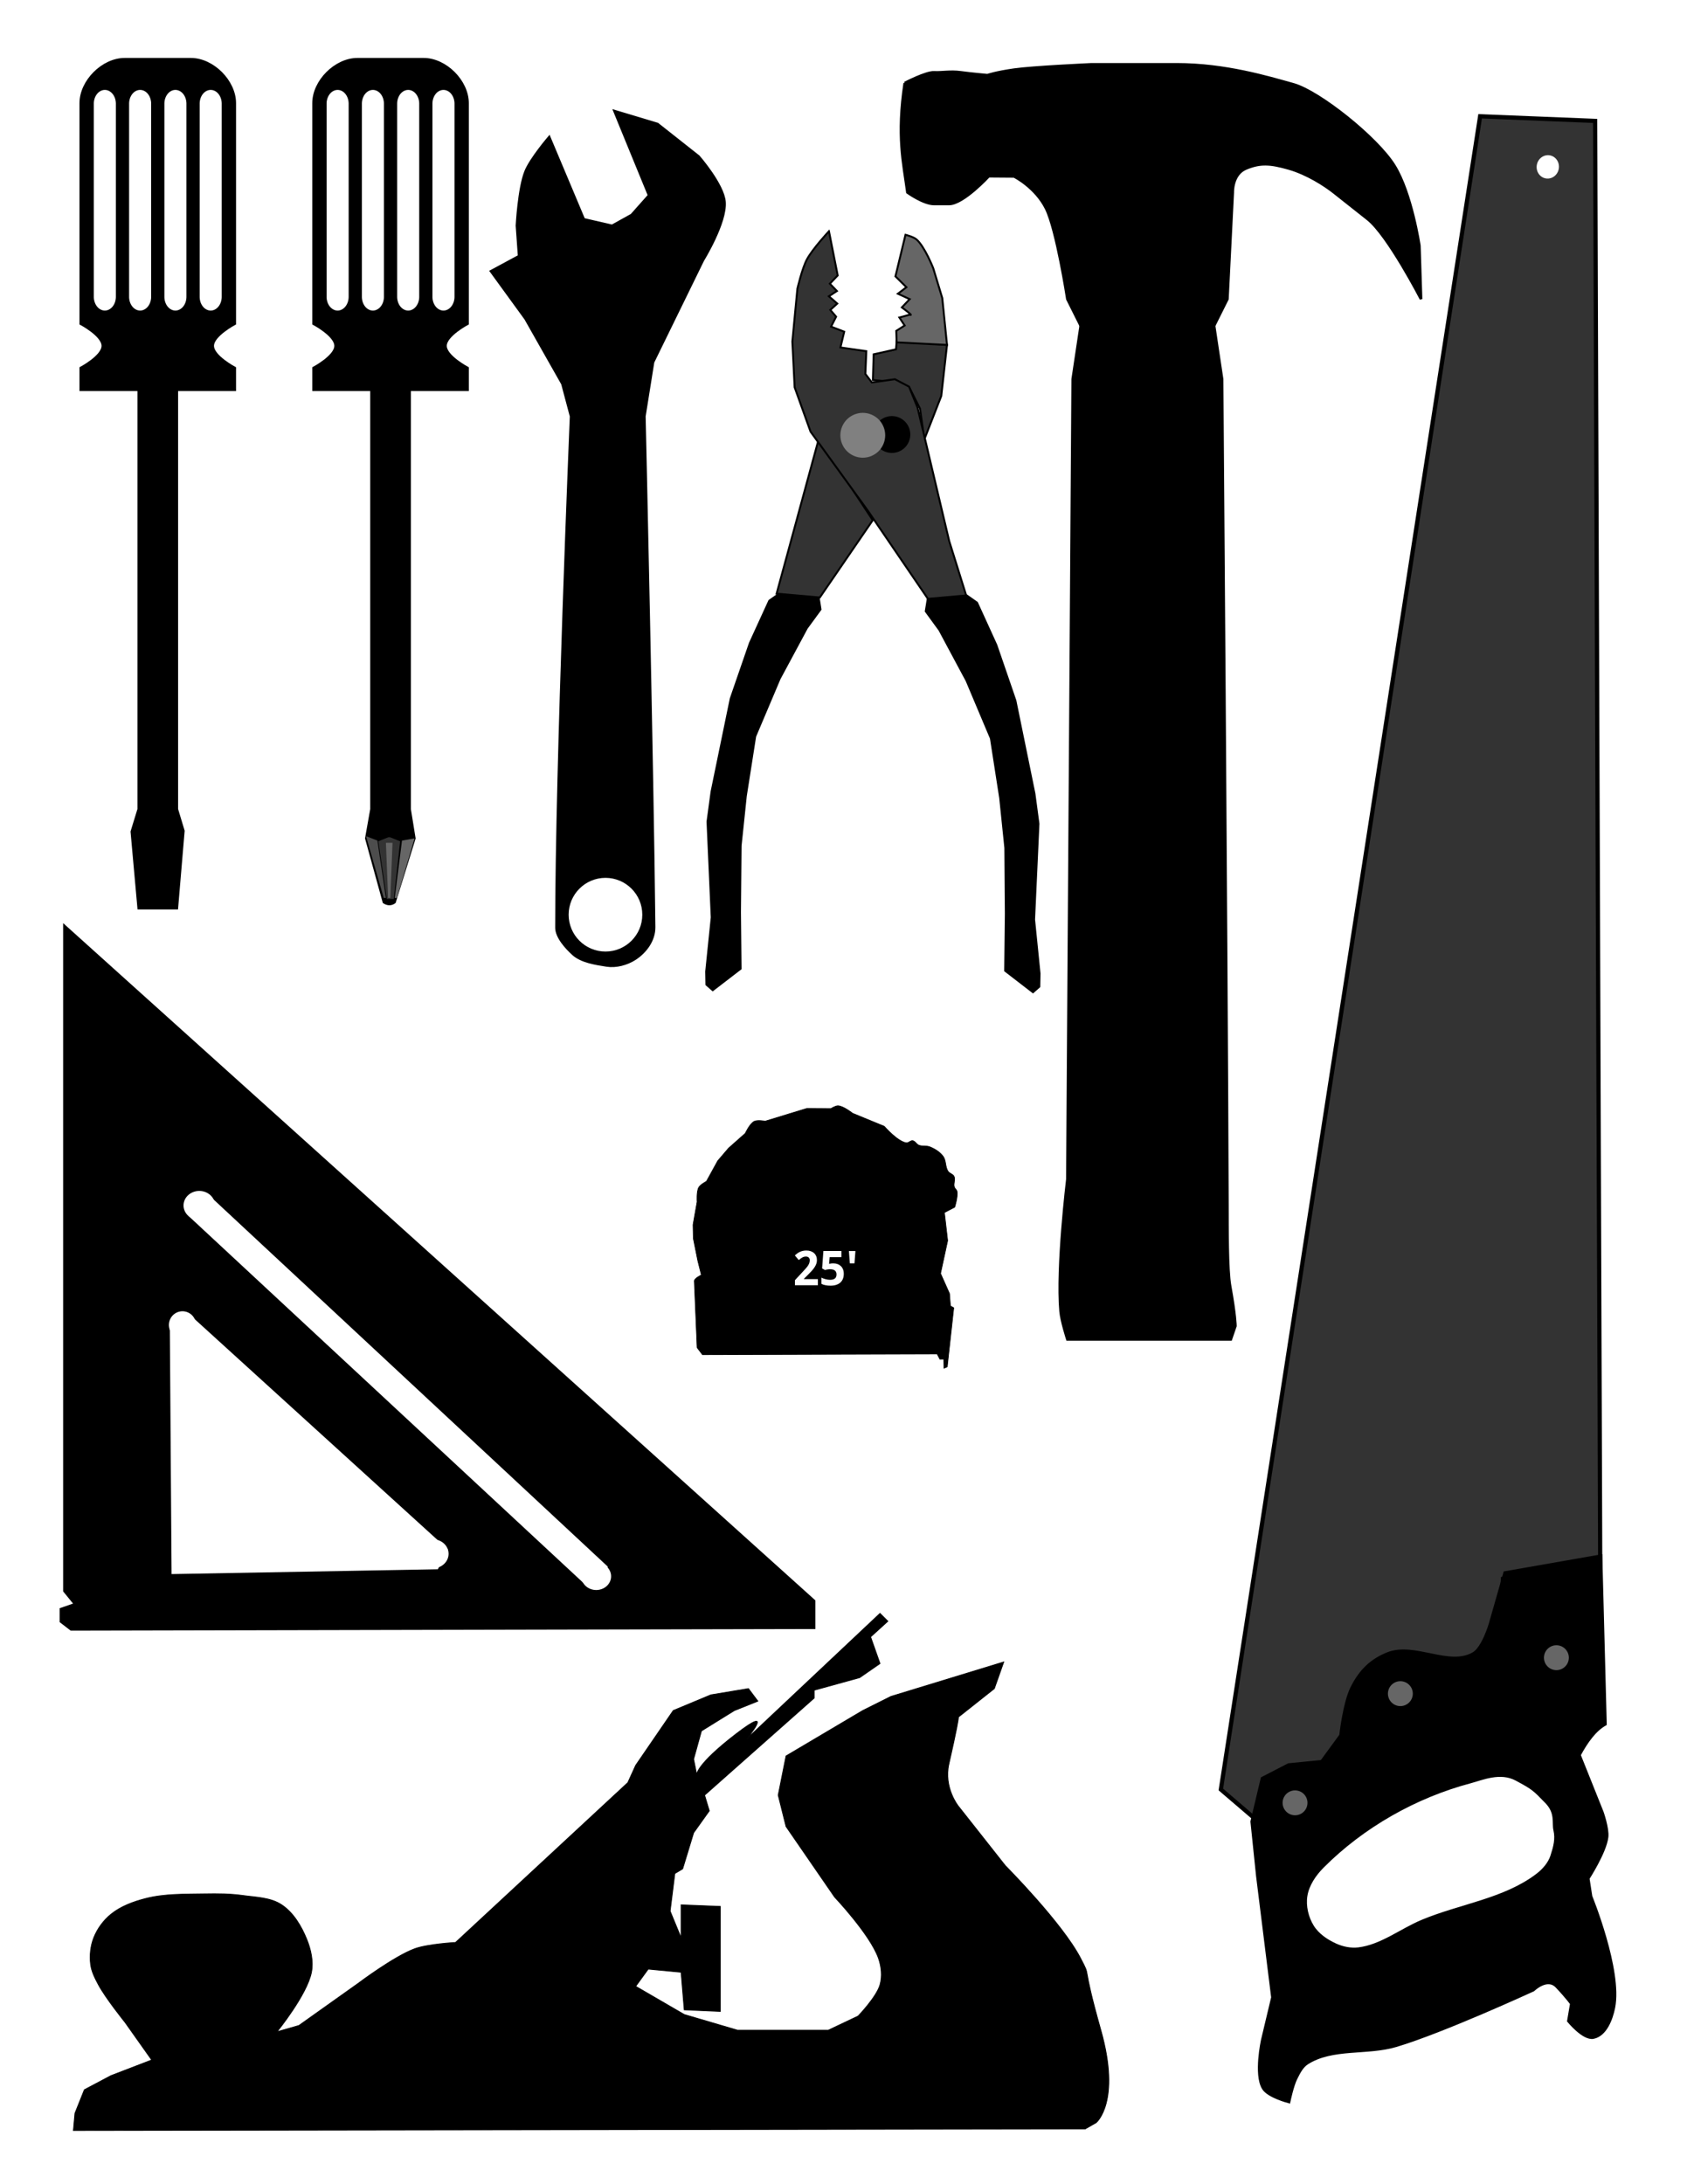 <?xml version="1.0" encoding="UTF-8"?>
<svg viewBox="0 0 765 990" xmlns="http://www.w3.org/2000/svg">
 <g transform="translate(22.792 -135.6)">
  <path d="m33.75 162.36h30c10 0 20 10 20 20v100s-10 5.286-10 10 10 10 10 10v10h-70v-10s10-5.286 10-10-10-10-10-10v-100c0-10 10-20 20-20z" stroke="#000"/>
  <path d="m40 312.36h17.5v190l2.969 9.821-2.969 35.179h-17.5l-3.125-34.821 3.125-10.179z" stroke="#000" stroke-width=".935"/>
  <g transform="matrix(1 0 0 1.25 -330.25 -26.591)" fill="#fff">
   <path d="m355 162.36a5 5 0 0 1 5 5v70a5 5 0 0 1 -5 5 5 5 0 0 1 -5 -5v-70a5 5 0 0 1 5 -5"/>
   <path d="m371 162.36a5 5 0 0 1 5 5v70a5 5 0 0 1 -5 5 5 5 0 0 1 -5 -5v-70a5 5 0 0 1 5 -5"/>
   <path d="m387 162.36a5 5 0 0 1 5 5v70a5 5 0 0 1 -5 5 5 5 0 0 1 -5 -5v-70a5 5 0 0 1 5 -5"/>
   <path d="m403 162.36a5 5 0 0 1 5 5v70a5 5 0 0 1 -5 5 5 5 0 0 1 -5 -5v-70a5 5 0 0 1 5 -5"/>
  </g>
 </g>
 <g transform="matrix(1.209 0 0 1.209 -60.013 -21.6)" stroke="#000">
  <path d="m389 49s8-4.163 11-4 6-0.54 10 0 10 1.072 10 1.072 3-1.072 10-2.072 29-2 29-2h32c18.226 0 34.181 4.833 43.778 7.509s31.368 19.993 37.857 30.491 9.366 30 9.366 30l0.634 20s-12.366-23.958-20-30l-12.634-10c-3.327-2.633-10-7-17-9s-10.743-2.178-16 0-5 9-5 9l-2 40-5 10h-50l-5-10s-4-26-8-34-12-12-12-12l-9.509-0.072s-9.517 10.403-14.91 10.403h-5.581c-4.024 0-10-4.331-10-4.331-1.505-11.205-4-21-1-41z"/>
  <path d="m455 140-3 20-2 300s-4 33-2.545 49.509c0.327 3.712 2.545 10.491 2.545 10.491h61.285l1.715-5s0-4-2-15c-1.075-5.912-0.971-22.287-1-30-0.386-101.91-2-310-2-310l-3-20z"/>
 </g>
 <g transform="translate(-6)">
  <path d="m168.1 26.759h30c10 0 20 10 20 20v100s-10 5.286-10 10 10 10 10 10v10h-70v-10s10-5.286 10-10-10-10-10-10v-100c0-10 10-20 20-20z" stroke="#000"/>
  <path d="m174.35 176.76h17.5v190l2.152 13.241-9 29c-1.667 1.217-3.333 1.073-5 0l-8-29 2.348-13.241z" stroke="#000" stroke-width=".935"/>
  <g transform="matrix(1 0 0 1.25 -195.9 -162.19)" fill="#fff">
   <path d="m355 162.36a5 5 0 0 1 5 5v70a5 5 0 0 1 -5 5 5 5 0 0 1 -5 -5v-70a5 5 0 0 1 5 -5"/>
   <path d="m371 162.36a5 5 0 0 1 5 5v70a5 5 0 0 1 -5 5 5 5 0 0 1 -5 -5v-70a5 5 0 0 1 5 -5"/>
   <path d="m387 162.36a5 5 0 0 1 5 5v70a5 5 0 0 1 -5 5 5 5 0 0 1 -5 -5v-70a5 5 0 0 1 5 -5"/>
   <path d="m403 162.36a5 5 0 0 1 5 5v70a5 5 0 0 1 -5 5 5 5 0 0 1 -5 -5v-70a5 5 0 0 1 5 -5"/>
  </g>
  <path d="m177 381 4 27h4l3-27-5-2h-1z" fill="#333" stroke="#000"/>
  <path d="m188.29 381 5.714-1-8 27h-1z" fill="#666"/>
  <path d="m177.14 381-5.143-2 8 28h1z" fill="#4d4d4d"/>
  <path d="m182 382h2l-1 25h-1l-1-25z" fill="#666"/>
 </g>
 <g transform="matrix(.319 -1.885 -1.885 -.319 1785.7 954.98)">
  <path d="m368.06 653.54 3.472-27.083-337.5-58.333-6.944 22.222-13.194-1.389-6.944 3.472-3.472 20.139-9.722 7.639-11.806-0.694-6.25 4.861-2.083 7.639-6.25 4.861-6.944 0.694 6.25 10.417z" fill="#333" stroke="#000"/>
  <path d="m36.111 568.47-7.639 21.528-12.5 1.389s-5.901 0.699-7.639 2.778c-4.37 5.226 0.1 14.339-3.472 20.139-2.039 3.311-4.821 5.595-9.375 6.944-3.831 1.135-11.458 0.694-11.458 0.694l-6.944 3.472-2.083 7.639-4.167 5.556-10.417 0.694-12.5-3.472-27.778-8.333-10.417 0.694s-8.271 0.393-11.111-2.083c-1.655-1.443-2.083-6.25-2.083-6.25s3.769-0.154 5.556-0.694c1.486-0.45 3.126-0.931 4.167-2.083 4.814-5.327 4.468-13.697 7.639-20.139 5.164-10.49 18.403-29.861 18.403-29.861s3.819-2.778 1.736-5.556-3.472-4.167-3.472-4.167h-4.167s-3.587-4.119-2.778-6.25c0.993-2.615 4.843-3.394 7.639-3.472 8.938-0.249 25 9.722 25 9.722l4.167 1.389s6.827-2.954 10.417-2.778c1.975 0.097 5.556 2.083 5.556 2.083l12.5 7.639c3.591-1.214 6.588-2.724 8.333-4.861z" stroke="#000"/>
  <path d="m-40.972 570.56c-7.105 6.7-10.07 16.738-15.278 25-2.945 4.671-7.458 8.595-9.028 13.889-0.526 1.776-0.465 3.763 0 5.556 0.598 2.307 1.684 4.675 3.472 6.25 1.871 1.648 4.452 2.738 6.944 2.778 2.709 0.043 5.427-1.213 7.639-2.778 11.009-7.788 20.114-18.973 25.694-31.25 1.165-2.564 3.836-6.576 2.431-10.764-1.483-4.418-1.702-4.611-4.167-7.986-2.137-2.926-4.711-2.478-6.25-3.125-2.072-0.87-4.025-0.664-6.25-0.347-1.948 0.277-3.777 1.428-5.208 2.778z" fill="#fff" stroke="#000"/>
  <path transform="matrix(1.333 0 0 .784 -116.9 134.58)" d="m359.03 639.2c0 1.862-0.933 3.371-2.083 3.371s-2.083-1.509-2.083-3.371 0.933-3.371 2.083-3.371 2.083 1.509 2.083 3.371z" fill="#fff"/>
  <path transform="translate(-251.39 54.167)" d="m220.83 575.94c0 1.63-1.321 2.951-2.951 2.951s-2.951-1.321-2.951-2.951 1.321-2.951 2.951-2.951 2.951 1.321 2.951 2.951z" fill="#666"/>
  <path transform="translate(-221.7 33.854)" d="m220.83 575.94c0 1.63-1.321 2.951-2.951 2.951s-2.951-1.321-2.951-2.951 1.321-2.951 2.951-2.951 2.951 1.321 2.951 2.951z" fill="#666"/>
  <path transform="translate(-207.12 -1.215)" d="m220.83 575.94c0 1.63-1.321 2.951-2.951 2.951s-2.951-1.321-2.951-2.951 1.321-2.951 2.951-2.951 2.951 1.321 2.951 2.951z" fill="#666"/>
 </g>
 <path d="m92.944 858.41c-9.023 0.168-18.251-0.126-26.989 2.131-5.54 1.43-11.185 3.494-15.625 7.102-3.418 2.777-6.2 6.556-7.813 10.653-1.484 3.771-1.926 8.053-1.421 12.074 0.411 3.272 1.994 6.326 3.551 9.233 3.288 6.138 12.074 17.046 12.074 17.046l12.074 17.046-18.466 7.102-12.074 6.392-4.261 10.653-0.71 7.813 458.81-0.71 4.972-2.841s11.364-9.233 2.131-41.904-4.015-22.629-9.233-32.671c-8.302-15.978-34.091-41.904-34.091-41.904l-21.307-26.989s-6.731-8.367-4.261-19.176c6.918-30.284 3.551-20.597 3.551-20.597l17.046-13.494 4.261-12.074-51.137 15.625-12.784 6.392-34.801 20.597-3.551 17.756 3.551 14.205 22.017 31.96s16.088 16.986 19.886 27.699c1.347 3.8 1.809 8.195 0.71 12.074-1.575 5.561-9.943 14.205-9.943 14.205l-13.494 6.392h-41.194l-24.148-7.102-22.017-12.784 5.682-7.813 14.915 1.421 1.42 17.046 16.335 0.71v-47.586l-17.756-0.71v14.915l-4.972-12.074 2.131-17.046 3.551-2.131 4.972-16.335 7.102-9.943-2.131-7.102 49.716-44.034v-3.551l20.597-5.682 9.233-6.392-4.261-12.074 7.813-7.102-3.551-3.551-60.37 56.819s13.494-16.335-4.972-2.131-17.756 18.466-17.756 18.466l-1.421-7.102 3.551-12.784 14.915-9.233 10.653-4.261-4.261-5.682-17.046 2.841-17.046 7.102-17.045 24.858-3.551 7.813-78.126 72.444s-12.617 0.702-18.466 2.841c-9.381 3.431-25.568 15.625-25.568 15.625l-26.989 19.176-9.943 2.841s13.647-16.784 15.625-26.989c0.956-4.93-0.243-10.261-2.131-14.915-2.421-5.968-6.008-12.049-11.364-15.625-5.062-3.38-11.727-3.421-17.756-4.261-5.632-0.786-11.36-0.816-17.046-0.71z" stroke="#000" stroke-width=".362"/>
 <path d="m29.018 419.28v301.89l4.76 5.848-6.347 2.193v5.848l4.76 3.655 337.17-0.731v-12.427z" stroke="#000" stroke-width=".775"/>
 <path d="m85.345 594.71 118.21 107.45-4.76 9.503-121.38 2.193-0.793-112.57z" fill="#fff" stroke="#000" stroke-width=".775"/>
 <g transform="matrix(.808 0 0 .744 656.55 134.89)" fill="#fff">
  <path d="m-707.11 559.84v-12.767h12.767l223.43 225.88-2.455 9.821-10.803 1.964z" stroke="#000"/>
  <path transform="matrix(.895 0 0 .895 311.81 223.02)" d="m-873.08 621.22c0 5.153-4.177 9.33-9.33 9.33s-9.33-4.177-9.33-9.33 4.177-9.33 9.33-9.33 9.33 4.177 9.33 9.33z"/>
 </g>
 <path transform="matrix(.765 0 0 .705 765.41 108.42)" d="m-873.08 621.22a9.33 9.33 0 1 1 -18.66 0 9.33 9.33 0 1 1 18.66 0z" fill="#fff"/>
 <path transform="matrix(.659 0 0 .666 664.25 186.82)" d="m-873.08 621.22a9.33 9.33 0 1 1 -18.66 0 9.33 9.33 0 1 1 18.66 0z" fill="#fff"/>
 <path transform="matrix(.765 0 0 .705 871.32 266.31)" d="m-873.08 621.22a9.33 9.33 0 1 1 -18.66 0 9.33 9.33 0 1 1 18.66 0z" fill="#fff"/>
 <path d="m386.64 504.61s-4.126-3.277-6.598-3.408c-1.155-0.061-3.232 1.258-3.232 1.258l-10.968-0.049-18.839 5.76s-3.545-0.658-5.036 0.114c-2.001 1.035-4.027 5.426-4.027 5.426l-7.555 6.691-4.909 5.742-5.125 9.304s-2.773 1.452-3.495 2.746c-1.068 1.915-0.742 6.537-0.742 6.537l-1.84 10.415 0.14 6.221 2.005 10.032 1.628 6.484s-3.225 1.555-3.199 2.74 1.274 30.204 1.274 30.204l2.443 3.205 106.4-0.325 1.238 2.343 1.778-0.04 0.093 4.147 1.468-0.626 2.954-26.742-1.501-0.855-0.423-5.622-4.058-9.097 3.221-14.892-1.472-12.712 4.686-2.477s1.501-4.781 1.025-7.137c-0.158-0.781-1.01-1.282-1.232-2.047-0.44-1.518 0.573-3.313-0.107-4.74-0.512-1.074-2.056-1.323-2.72-2.31-1.326-1.97-0.821-4.854-2.227-6.767-1.463-1.99-3.738-3.379-6.025-4.31-1.579-0.643-3.483-0.119-5.056-0.775-1.039-0.434-1.602-1.832-2.713-2.014-1.018-0.167-1.925 1.125-2.942 0.956-4.093-0.683-9.95-7.482-9.95-7.482z" stroke="#000" stroke-width=".302"/>
 <g fill="#fff" font-family="Droid Sans" font-size="21.724" font-weight="bold" letter-spacing="0" word-spacing="0">
  <path d="m370.886,582.535h-10.406v-2.281l3.649-3.935c.46-.495.877-.951 1.252-1.368s.697-.824.965-1.22 .477-.799.626-1.209 .223-.852.223-1.326c-1e-005-.523-.159-.93-.477-1.22-.311-.29-.732-.435-1.262-.435-.559,1e-005-1.096.138-1.612.414s-1.057.668-1.623,1.177l-1.782-2.111c.318-.29.651-.566.997-.827 .347-.269.728-.506 1.146-.711s.877-.368 1.379-.488c.502-.127 1.064-.191 1.687-.191 .743,2e-005 1.407.103 1.994.308s1.1.499 1.517.88c.417.375.735.831.955,1.368 .226.537.339,1.142.339,1.814-1e-005,.608-.106,1.192-.318,1.75-.212.552-.502,1.096-.87,1.634-.368.53-.796,1.061-1.284,1.591-.481.523-.997,1.057-1.549,1.602l-1.867,1.878v.148h6.322v2.758"/>
  <path d="m377.918,572.627c.665,1e-005 1.284.103 1.856.308s1.071.506 1.496.902 .757.891.997,1.485 .361,1.262.361,2.026c-1e-005,.842-.131,1.598-.392,2.27-.262.665-.647,1.23-1.156,1.697-.509.46-1.142.813-1.899,1.061-.75.248-1.612.371-2.588.371-.389,0-.774-.018-1.156-.053s-.75-.088-1.103-.159c-.347-.064-.679-.148-.997-.255-.311-.106-.594-.23-.849-.371v-2.832c.248.141.534.276.859.403 .325.12.661.226 1.008.318 .354.085.707.156 1.061.212 .354.05.689.074 1.008.074 .948,0 1.669-.194 2.164-.583 .495-.396.743-1.022.743-1.878-1e-005-.764-.244-1.344-.732-1.74-.481-.403-1.227-.605-2.238-.605-.184,0-.382.011-.594.032s-.41.05-.615.085c-.198.035-.389.074-.573.117s-.343.074-.477.117l-1.305-.7 .583-7.903h8.189v2.779h-5.346l-.255,3.044c.226-.05.488-.099.785-.149s.693-.074 1.167-.074"/>
  <path d="m387.91 567.03-0.435 5.601h-2.09l-0.435-5.601h2.959"/>
 </g>
 <g transform="matrix(.339 -.8 .8 .339 176.99 -408.7)">
  <path d="m-638.89 491.39-5.556-3.472-24.306-0.694-30.556 2.083-48.611 9.722-15.278 4.167-45.139 21.528-27.083 8.333-6.25 2.778-1.389 4.167 15.972 9.028 27.083-11.806 31.944-13.194 25-7.639 30.556-7.639h32.639l29.861 2.778 11.806 2.778 5.556-3.472z" stroke="#000"/>
  <path d="m-639.58 490 81.944-11.111-6.25 11.111-20.833 31.25-47.917-9.722z" fill="#333" stroke="#000"/>
  <path d="m-517.36 492.78 3.472 11.111v8.333l-7.639 9.028-13.889 8.333 24.306-0.694 25.694-7.639-8.333-25-4.167 1.389-6.944-9.722z" fill="#333" stroke="#000"/>
  <path d="m-454.86 441.39-19.444 13.194-5.556-2.083-2.083 4.861-4.167-2.778-1.796 5.513-4.454-2.041-2.083 4.167-5.801-0.407 0.246 7.351-8.333 1.389 3.472 13.194-11.111 4.167-2.778 4.861 6.25 10.417-0.694 8.333-8.333 8.333-57.639 42.361-22.917 19.444-10.417-15.972 31.25-48.611 26.389-43.75 18.056-16.667 21.528-10.417 26.389-8.333s10.649-1.859 15.972-1.389c6.209 0.549 18.056 4.861 18.056 4.861z" fill="#333" stroke="#000"/>
  <path d="m-494.44 496.54 9.028 24.712 21.528-11.806 12.5-10.417s8.587-8.399 10.417-13.889c0.659-1.976 0-6.25 0-6.25l-22.019 3.634-2.981 7.478-4.861-2.778-0.203 6.783-5.556-2.083s-1.88 8.046-1.88 5.268c-1.719-2.041-3.472-4.412-3.472-4.412l-2.778 4.167-4.286-2.939z" fill="#666" stroke="#000"/>
  <path d="m-601.72 581.71-1.379 6.405-16.434 17.922-22.78 20.47-40.839 28.103-13.632 8.058-46.89 17.388-24.846 13.625-6.347 2.549-3.957-1.906 4.65-17.748 27.337-11.207 31.719-13.727 22.896-12.615 26.766-16.6 22.737-23.416 18.809-23.359 6.231-10.405 6.361-1.567z" stroke="#000"/>
  <path transform="matrix(.955 0 0 .955 -102.96 -101.18)" d="m-447.22 643.12c0 5.561-4.508 10.069-10.069 10.069s-10.069-4.508-10.069-10.069 4.508-10.069 10.069-10.069 10.069 4.508 10.069 10.069z"/>
  <path transform="matrix(1.162 0 0 1.162 -14.598 -248.13)" d="m-447.22 643.12c0 5.561-4.508 10.069-10.069 10.069s-10.069-4.508-10.069-10.069 4.508-10.069 10.069-10.069 10.069 4.508 10.069 10.069z" fill="#808080"/>
 </g>
 <g transform="translate(1336.2 -256.23)">
  <path d="m-1039.5 676.47c-0.729-70.526-4.419-231.53-4.419-231.53l3.928-24.552 22.588-46.158s10.595-17.123 9.821-26.516c-0.65-7.891-11.785-20.624-11.785-20.624l-18.66-14.731-19.642-5.893 15.714 38.302-7.857 8.839-8.839 4.91-12.767-2.946-15.714-37.32s-8.443 9.812-10.803 15.713c-3.078 7.696-3.928 24.552-3.928 24.552l0.982 13.749-12.767 6.875 15.714 21.606 16.696 29.463 3.928 14.731s-6.668 159.27-6.629 231.77c0 4.268 4.442 9.172 7.611 12.031 3.805 3.432 10.16 4.362 15.222 5.156 4.254 0.667 9.137-0.631 12.767-2.946 4.976-3.173 8.9-8.585 8.839-14.486z" stroke="#000"/>
  <path transform="translate(281.86 236.68)" d="m-1326.8 434.14c0 9.221-7.475 16.696-16.696 16.696s-16.696-7.475-16.696-16.696 7.475-16.696 16.696-16.696 16.696 7.475 16.696 16.696z" fill="#fff"/>
 </g>
</svg>
